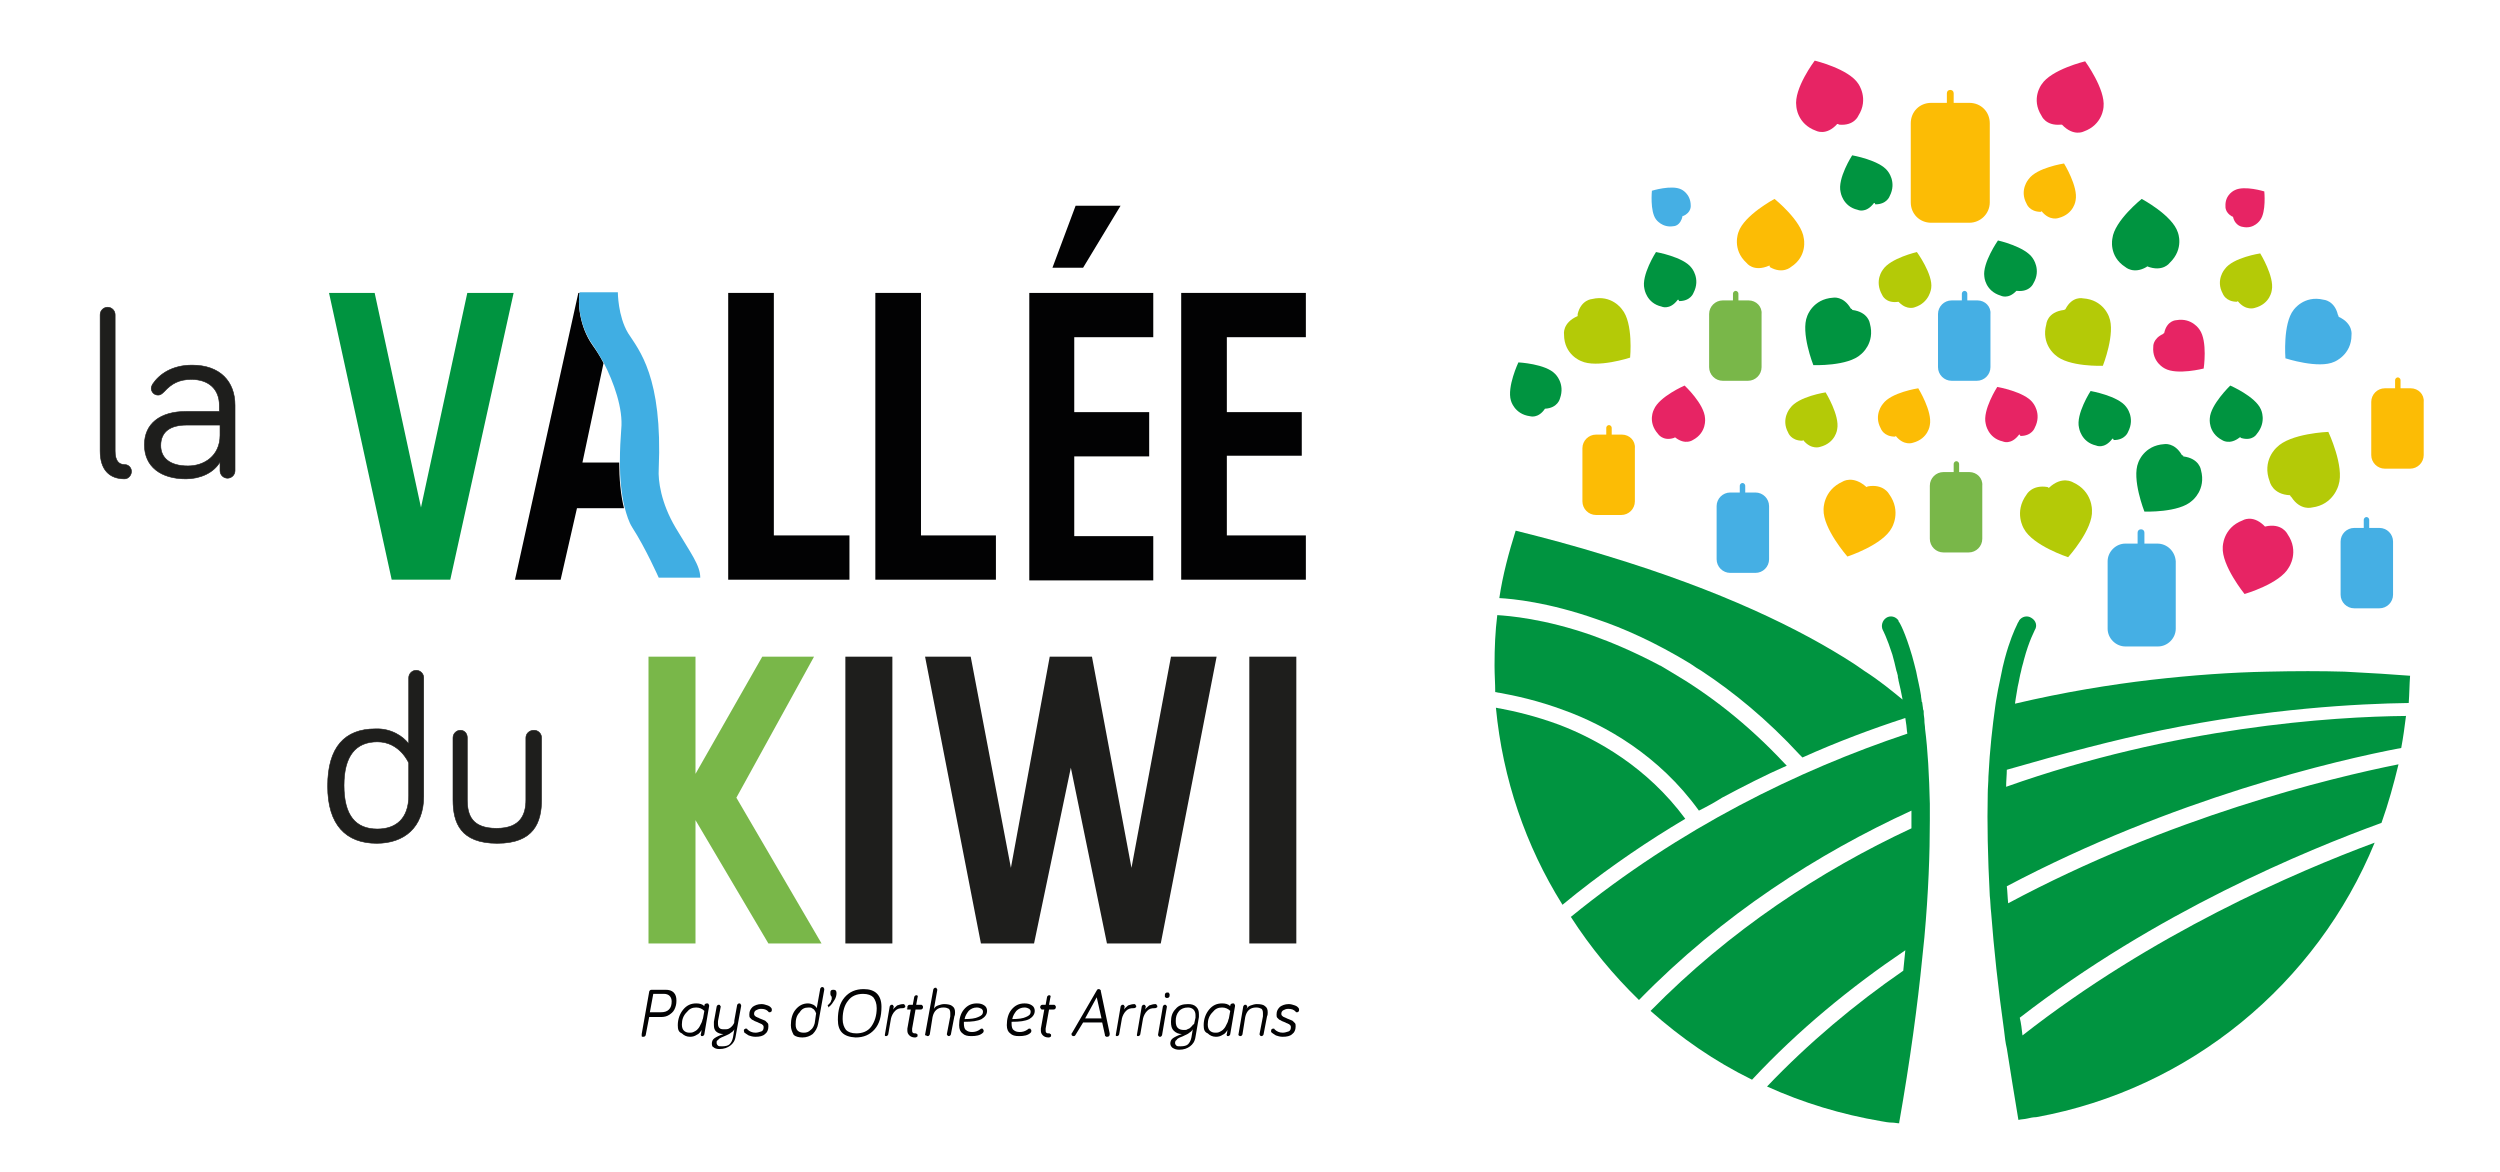 <?xml version="1.0" encoding="utf-8"?>
<!-- Generator: Adobe Illustrator 27.9.6, SVG Export Plug-In . SVG Version: 9.03 Build 54986)  -->
<svg version="1.1" id="Calque_1" xmlns="http://www.w3.org/2000/svg" xmlns:xlink="http://www.w3.org/1999/xlink" x="0px" y="0px"
	 viewBox="0 0 367 172" style="enable-background:new 0 0 367 172;" xml:space="preserve">
<style type="text/css">
	.st0{fill:#FCBC05;}
	.st1{fill:#009440;}
	.st2{fill:#E72464;}
	.st3{fill:#B4CA07;}
	.st4{fill:#45AFE4;}
	.st5{fill:#79B749;}
	.st6{fill:#1E1E1C;}
	.st7{fill:none;stroke:#1E1E1C;stroke-width:8.300000e-02;stroke-miterlimit:10;}
	.st8{fill:#020203;}
	.st9{fill:#40AEE3;}
</style>
<path class="st0" d="M274,71.5C274,71.5,274,71.5,274,71.5c-2-1.8-3.5-0.8-3.5-0.8c-2.9,1.3-2.8,4.1-2.8,4.1
	c-0.1,2.8,3.5,6.9,3.5,6.9s5.2-1.7,6.5-4.2c0,0,1.5-2.4-0.4-5c0,0-0.8-1.5-3.1-1.1"/>
<path class="st1" d="M226.8,60C226.8,60,226.8,60,226.8,60c1.9-0.1,2.2-1.5,2.2-1.5c0.8-2.2-0.7-3.6-0.7-3.6
	c-1.4-1.5-5.4-1.7-5.4-1.7s-1.7,3.6-1.1,5.6c0,0,0.5,2,2.8,2.3c0,0,1.2,0.4,2.2-1.1"/>
<path class="st2" d="M245.9,64.2C245.9,64.2,245.9,64.2,245.9,64.2c1.5,1.2,2.6,0.4,2.6,0.4c2.1-1.1,1.8-3.2,1.8-3.2
	c-0.1-2.1-3-4.8-3-4.8s-3.7,1.6-4.5,3.5c0,0-1,1.8,0.6,3.6c0,0,0.7,1.1,2.3,0.6"/>
<path class="st0" d="M278.3,64C278.4,64,278.4,64,278.3,64c1.2,1.5,2.5,1,2.5,1c2.3-0.6,2.5-2.6,2.5-2.6c0.4-2-1.7-5.4-1.7-5.4
	s-4,0.6-5.2,2.3c0,0-1.4,1.6-0.3,3.6c0,0,0.4,1.2,2.1,1.2"/>
<path class="st1" d="M296.1,42.7C296.2,42.7,296.2,42.7,296.1,42.7c1.9,0.2,2.4-1.1,2.4-1.1c1.2-2-0.1-3.7-0.1-3.7
	c-1.1-1.7-5.1-2.6-5.1-2.6s-2.3,3.3-2,5.3c0,0,0.1,2.1,2.4,2.8c0,0,1.1,0.6,2.3-0.7"/>
<path class="st3" d="M264.7,64.6C264.7,64.6,264.7,64.6,264.7,64.6c1.2,1.5,2.5,1,2.5,1c2.3-0.6,2.5-2.6,2.5-2.6
	c0.4-2-1.7-5.4-1.7-5.4s-4,0.6-5.2,2.3c0,0-1.4,1.6-0.3,3.6c0,0,0.4,1.2,2.1,1.2"/>
<path class="st3" d="M231.6,46.4C231.6,46.4,231.6,46.5,231.6,46.4c-2.3,1-2,2.7-2,2.7c0,3,2.5,3.9,2.5,3.9c2.3,1.1,7.2-0.5,7.2-0.5
	s0.5-5.1-1.2-7.1c0,0-1.5-2.2-4.4-1.5c0,0-1.6,0.1-2.1,2.2"/>
<path class="st1" d="M246.5,44.2c1.7,0,2.1-1.2,2.1-1.2c1.1-2.1-0.3-3.7-0.3-3.7c-1.2-1.6-5.2-2.3-5.2-2.3s-2.2,3.4-1.7,5.4
	c0,0,0.3,2.1,2.5,2.6c0,0,1.2,0.6,2.4-1c0,0,0,0,0.1,0"/>
<path class="st1" d="M275.3,30c1.7,0,2.1-1.2,2.1-1.2c1.1-2.1-0.3-3.7-0.3-3.7c-1.2-1.6-5.2-2.3-5.2-2.3s-2.2,3.4-1.7,5.4
	c0,0,0.3,2.1,2.5,2.6c0,0,1.2,0.6,2.4-1c0,0,0,0,0.1,0"/>
<path class="st0" d="M299.7,31C299.8,31,299.8,31,299.7,31c1.2,1.5,2.5,1,2.5,1c2.3-0.6,2.5-2.6,2.5-2.6c0.4-2-1.7-5.4-1.7-5.4
	s-4,0.6-5.2,2.3c0,0-1.4,1.6-0.3,3.6c0,0,0.4,1.2,2.1,1.2"/>
<path class="st4" d="M247.1,31.7c1.2-0.5,1.1-1.5,1.1-1.5c0-1.8-1.4-2.4-1.4-2.4c-1.4-0.7-4.3,0.2-4.3,0.2s-0.3,3,0.6,4.2
	c0,0,0.9,1.3,2.6,1c0,0,1,0,1.3-1.5c0,0,0,0,0,0"/>
<path class="st1" d="M271.7,45.3c-1.1-1.9-2.6-1.6-2.6-1.6c-3,0.2-3.8,2.7-3.8,2.7c-1,2.4,0.9,7.2,0.9,7.2s5.1,0.2,7-1.6
	c0,0,2.1-1.6,1.3-4.5c0,0-0.2-1.7-2.6-2c0,0,0,0,0-0.1"/>
<path class="st0" d="M259.8,39.2c1.9,1.1,3.1,0,3.1,0c2.5-1.6,1.9-4.2,1.9-4.2c-0.3-2.6-4.3-5.8-4.3-5.8s-4.5,2.4-5.3,4.9
	c0,0-1,2.5,1.2,4.5c0,0,1,1.4,3.3,0.4c0,0,0,0,0.1,0"/>
<path class="st2" d="M270,18.3c2.2,0.2,2.8-1.3,2.8-1.3c1.6-2.5,0-4.7,0-4.7c-1.4-2.2-6.4-3.4-6.4-3.4s-3.1,4.1-2.7,6.7
	c0,0,0.1,2.6,2.9,3.6c0,0,1.5,0.8,3.1-1c0,0,0,0,0.1,0"/>
<path class="st2" d="M302.7,18.3C302.8,18.3,302.8,18.3,302.7,18.3c1.7,1.8,3.2,1,3.2,1c2.8-1,2.9-3.6,2.9-3.6
	c0.3-2.6-2.7-6.7-2.7-6.7s-5,1.2-6.4,3.4c0,0-1.6,2.1,0,4.6c0,0,0.6,1.5,2.8,1.3"/>
<path class="st2" d="M332.3,77.1c-1.7-1.6-3.1-0.7-3.1-0.7c-2.9,1.1-2.9,3.9-2.9,3.9c-0.2,2.7,3.2,6.9,3.2,6.9s5.2-1.5,6.5-3.9
	c0,0,1.6-2.3-0.2-4.9c0,0-0.8-1.7-3.3-1.1c0,0,0,0-0.1-0.1"/>
<path class="st3" d="M300.6,71.5c-2.3-0.4-3.1,1.1-3.1,1.1c-1.9,2.6-0.4,5-0.4,5c1.3,2.5,6.5,4.2,6.5,4.2v0c0,0,3.7-4.1,3.5-6.9
	c0,0,0.1-2.8-2.8-4.1c0,0-1.6-1-3.5,0.8c0,0-0.1,0-0.1,0"/>
<path class="st3" d="M336.4,73c1.3,2,3,1.5,3,1.5c3.2-0.4,3.9-3.3,3.9-3.3c0.9-2.7-1.5-7.8-1.5-7.8s-5.6,0.2-7.6,2.3
	c0,0-2.2,1.9-1,5c0,0,0.4,1.9,3,2c0,0,0,0,0,0.1"/>
<path class="st1" d="M329,64.3c1.7,0.5,2.3-0.6,2.3-0.6c1.5-1.8,0.6-3.6,0.6-3.6c-0.8-1.9-4.5-3.5-4.5-3.5s-2.9,2.8-3,4.8
	c0,0-0.3,2.1,1.8,3.2c0,0,1.1,0.8,2.6-0.4c0,0,0,0,0.1,0"/>
<path class="st2" d="M296.6,64c1.7,0,2.1-1.2,2.1-1.2c1.1-2.1-0.3-3.7-0.3-3.7c-1.2-1.6-5.2-2.3-5.2-2.3s-2.2,3.4-1.7,5.4
	c0,0,0.3,2.1,2.5,2.6c0,0,1.2,0.6,2.4-1c0,0,0,0,0.1,0"/>
<path class="st2" d="M317.6,49c-1.6,0.7-1.5,1.9-1.5,1.9c-0.2,2.3,1.7,3.2,1.7,3.2c1.8,1,5.7,0,5.7,0s0.6-4-0.6-5.7
	c0,0-1.1-1.8-3.4-1.4c0,0-1.4,0-1.8,1.9c0,0,0,0-0.1,0"/>
<path class="st3" d="M278.8,44.4c1.2,1.2,2.3,0.7,2.3,0.7c2.2-0.7,2.4-2.8,2.4-2.8c0.3-2-2.1-5.3-2.1-5.3s-3.9,0.9-5,2.6
	c0,0-1.3,1.6-0.1,3.7c0,0,0.5,1.3,2.4,1c0,0,0,0,0,0"/>
<path class="st1" d="M310.3,64.6c1.7,0,2.1-1.2,2.1-1.2c1.1-2.1-0.3-3.7-0.3-3.7c-1.2-1.6-5.2-2.3-5.2-2.3s-2.2,3.4-1.7,5.4
	c0,0,0.3,2.1,2.5,2.6c0,0,1.2,0.6,2.4-1c0,0,0,0,0.1,0"/>
<path class="st1" d="M320.3,66.8c-1.1-1.9-2.6-1.6-2.6-1.6c-3,0.2-3.8,2.7-3.8,2.7c-1,2.4,0.9,7.2,0.9,7.2s5.1,0.2,7-1.6
	c0,0,2.1-1.6,1.3-4.5c0,0-0.2-1.7-2.6-2c0,0,0,0,0-0.1"/>
<path class="st4" d="M343.2,46.2c-0.5-2.1-2.1-2.2-2.1-2.2c-2.9-0.7-4.4,1.5-4.4,1.5c-1.6,2-1.2,7.1-1.2,7.1s4.9,1.6,7.2,0.5
	c0,0,2.5-1,2.5-3.9c0,0,0.3-1.7-1.9-2.7c0,0,0,0,0-0.1"/>
<path class="st3" d="M328.5,44.2C328.5,44.2,328.5,44.2,328.5,44.2c1.2,1.5,2.5,1,2.5,1c2.3-0.6,2.5-2.6,2.5-2.6
	c0.4-2-1.7-5.4-1.7-5.4s-4,0.6-5.2,2.3c0,0-1.4,1.6-0.3,3.6c0,0,0.4,1.2,2.1,1.2"/>
<path class="st2" d="M327.8,31.8C327.8,31.8,327.8,31.8,327.8,31.8c0.3,1.4,1.4,1.5,1.4,1.5c1.7,0.4,2.6-1,2.6-1
	c0.9-1.2,0.6-4.2,0.6-4.2s-2.9-0.9-4.3-0.2c0,0-1.5,0.6-1.4,2.4c0,0-0.1,0.9,1,1.5"/>
<path class="st3" d="M303,45.5C303,45.5,303,45.5,303,45.5c-2.5,0.3-2.6,2.1-2.6,2.1c-0.8,2.9,1.3,4.5,1.3,4.5c1.9,1.8,7,1.6,7,1.6
	s1.9-4.8,0.9-7.2c0,0-0.8-2.5-3.8-2.7c0,0-1.6-0.4-2.6,1.6"/>
<path class="st1" d="M315.2,39.1C315.2,39.1,315.2,39.1,315.2,39.1c2.3,0.9,3.3-0.5,3.3-0.5c2.2-2.1,1.2-4.5,1.2-4.5
	c-0.8-2.5-5.3-4.9-5.3-4.9s-4,3.2-4.3,5.8c0,0-0.6,2.6,1.9,4.2c0,0,1.2,1.1,3.1,0"/>
<path class="st0" d="M289.1,15.1h-2.3v-1.4c0-0.3-0.2-0.5-0.5-0.5c-0.3,0-0.5,0.2-0.5,0.5v1.4h-2.3c-1.7,0-3,1.3-3,3v11.6
	c0,1.7,1.3,3,3,3h5.6c1.6,0,3-1.3,3-3V18.1C292.1,16.4,290.8,15.1,289.1,15.1"/>
<path class="st5" d="M256.7,44.1h-1.5v-1c0-0.2-0.2-0.4-0.4-0.4s-0.4,0.2-0.4,0.4v1h-1.5c-1.1,0-2,0.9-2,2v7.8c0,1.1,0.9,2,2,2h3.7
	c1.1,0,2-0.9,2-2v-7.8C258.7,45,257.8,44.1,256.7,44.1"/>
<path class="st4" d="M257.7,72.3h-1.5v-1c0-0.2-0.2-0.4-0.4-0.4c-0.2,0-0.4,0.2-0.4,0.4v1H254c-1.1,0-2,0.9-2,2v7.8c0,1.1,0.9,2,2,2
	h3.7c1.1,0,2-0.9,2-2v-7.8C259.7,73.2,258.8,72.3,257.7,72.3"/>
<path class="st4" d="M290.3,44.1h-1.5v-1c0-0.2-0.2-0.4-0.4-0.4c-0.2,0-0.4,0.2-0.4,0.4v1h-1.5c-1.1,0-2,0.9-2,2v7.8
	c0,1.1,0.9,2,2,2h3.7c1.1,0,2-0.9,2-2v-7.8C292.3,45,291.4,44.1,290.3,44.1"/>
<path class="st5" d="M289.1,69.3h-1.5v-1.2c0-0.2-0.2-0.4-0.4-0.4c-0.2,0-0.4,0.2-0.4,0.4v1.2h-1.5c-1.1,0-2,0.9-2,2v7.8
	c0,1.1,0.9,2,2,2h3.7c1.1,0,2-0.9,2-2v-7.8C291.1,70.2,290.2,69.3,289.1,69.3"/>
<path class="st4" d="M316.7,79.8h-1.9v-1.6c0-0.3-0.2-0.5-0.5-0.5c-0.3,0-0.5,0.2-0.5,0.5v1.6H312c-1.4,0-2.6,1.2-2.6,2.6v9.9
	c0,1.4,1.2,2.6,2.6,2.6h4.8c1.4,0,2.6-1.2,2.6-2.6v-9.9C319.3,80.9,318.1,79.8,316.7,79.8"/>
<path class="st0" d="M353.9,57h-1.5v-1.2c0-0.2-0.2-0.4-0.4-0.4c-0.2,0-0.4,0.2-0.4,0.4V57h-1.5c-1.1,0-2,0.9-2,2v7.8
	c0,1.1,0.9,2,2,2h3.7c1.1,0,2-0.9,2-2V59C355.9,57.9,355,57,353.9,57"/>
<path class="st4" d="M349.3,89.3h-3.7c-1.1,0-2-0.9-2-2v-7.8c0-1.1,0.9-2,2-2h3.7c1.1,0,2,0.9,2,2v7.8
	C351.3,88.4,350.4,89.3,349.3,89.3"/>
<path class="st4" d="M347.4,77.9c-0.2,0-0.4-0.2-0.4-0.4v-1.2c0-0.2,0.2-0.4,0.4-0.4c0.2,0,0.4,0.2,0.4,0.4v1.2
	C347.8,77.7,347.6,77.9,347.4,77.9"/>
<path class="st0" d="M238.1,63.8h-1.5v-1c0-0.2-0.2-0.4-0.4-0.4c-0.2,0-0.4,0.2-0.4,0.4v1h-1.5c-1.1,0-2,0.9-2,2v7.8
	c0,1.1,0.9,2,2,2h3.7c1.1,0,2-0.9,2-2v-7.8C240.1,64.7,239.2,63.8,238.1,63.8"/>
<path class="st1" d="M308.1,98.7L308.1,98.7L308.1,98.7C308.1,98.7,308.1,98.7,308.1,98.7"/>
<path class="st1" d="M317.3,107.2c15.6-3.2,28.9-3.9,36.3-4c0.1-1.3,0.1-2.7,0.2-4c-2.5-0.2-5.7-0.4-9.6-0.6
	c-3.4-0.1-7.2-0.1-11.4,0c-5.2,0.1-10.9,0.5-17,1.2c-6,0.7-12.8,1.8-20,3.5c0-0.2,0.1-0.5,0.1-0.7c0.1-0.6,0.2-1.2,0.3-1.8
	c0.2-0.8,0.3-1.6,0.5-2.3c0.1-0.6,0.3-1.1,0.4-1.6c0.8-3,1.6-4.3,1.6-4.4c0.4-0.6,0.2-1.4-0.5-1.8c-0.6-0.4-1.4-0.2-1.8,0.4
	c0,0.1-0.2,0.3-0.3,0.6c-0.4,0.8-1.1,2.4-1.8,5c-0.1,0.5-0.3,1.1-0.4,1.7c-0.2,0.9-0.4,1.9-0.6,2.9c-0.1,0.6-0.2,1.1-0.3,1.7
	c0,0.2-0.1,0.5-0.1,0.7c-0.4,2.9-0.8,6.3-1,10.3c0,0.8-0.1,1.7-0.1,2.5c-0.1,4.3,0,9.3,0.3,15c0.1,0.8,0.1,1.7,0.2,2.5
	c0.4,5.2,1,10.9,1.9,17.3c0.1,0.9,0.2,1.8,0.4,2.6c0.5,3.3,1.1,6.8,1.7,10.5c0.4-0.1,0.9-0.1,1.3-0.2c0.4-0.1,0.9-0.2,1.3-0.2
	c22.6-4.1,41.2-19.6,49.7-40.3c-11.6,4.3-32.7,13.4-51.7,28.3c-0.1-0.9-0.2-1.8-0.4-2.6c20-15.5,42.1-24.6,53.1-28.6
	c1-2.8,1.8-5.7,2.5-8.6c-10,2-33.6,7.7-57.3,20.4c-0.1-0.9-0.1-1.7-0.2-2.5c24.4-12.9,48.4-18.5,57.9-20.3c0.3-1.6,0.5-3.1,0.7-4.7
	c-10.8,0.1-33.9,1.6-58.7,10.4c0-0.9,0.1-1.7,0.1-2.5C302.9,110.6,310.5,108.6,317.3,107.2"/>
<path class="st1" d="M247.4,120.2c-5.6-7.6-13-11.7-18.5-13.8c-3.5-1.3-6.6-2-8.7-2.4c-0.2,0-0.4-0.1-0.6-0.1
	c1,10.5,4.4,20.3,9.7,28.8c0,0,0,0,0,0c0,0,0,0.1,0.1,0.1c0.7-0.6,1.4-1.1,2.1-1.7C236.7,127,242,123.4,247.4,120.2"/>
<path class="st1" d="M283.3,118c-0.1-4.2-0.3-7.9-0.7-11c0-0.4-0.1-0.8-0.1-1.2c0,0,0-0.1,0-0.1c0-0.3-0.1-0.7-0.1-1
	c0-0.1,0-0.1,0-0.2c0-0.1,0-0.2-0.1-0.4c0-0.3-0.1-0.6-0.1-0.8c0-0.1,0-0.2-0.1-0.3c0-0.3-0.1-0.6-0.1-0.9c-0.2-1.3-0.5-2.4-0.7-3.5
	c-0.2-0.8-0.4-1.6-0.6-2.3c-1-3.4-1.8-4.9-2-5.1c0,0,0,0,0-0.1c-0.4-0.6-1.2-0.8-1.8-0.4c-0.6,0.4-0.8,1.2-0.5,1.8
	c0,0,0.6,1.1,1.4,3.6c0.2,0.7,0.4,1.5,0.6,2.4c0.1,0.2,0.1,0.4,0.2,0.7c0,0,0,0.1,0,0.1c0,0.2,0.1,0.4,0.1,0.6
	c0.1,0.4,0.2,0.9,0.3,1.3c0.1,0.5,0.2,1,0.3,1.5c-1.6-1.3-3.4-2.8-5.6-4.2c-0.4-0.3-0.9-0.6-1.3-0.9c-0.1-0.1-0.2-0.1-0.3-0.2
	c-7.9-5.1-19.4-10.7-36.2-15.8c-4.8-1.5-9.4-2.7-13.4-3.7c-1,3.2-1.9,6.5-2.4,9.9c1.9,0.1,7.2,0.6,14.3,3.1
	c3.9,1.3,8.6,3.4,13.7,6.5c0.1,0.1,0.2,0.1,0.3,0.2c0.4,0.3,0.9,0.6,1.4,0.9c4.7,3.1,9.6,7.1,14.4,12.3c0.1,0.1,0.3,0.3,0.4,0.4
	c5.1-2.3,10.2-4.2,15.1-5.8c0,0.2,0.1,0.5,0.1,0.7c0.1,0.5,0.1,1.1,0.2,1.6c-16.1,5.4-33.3,13.8-49.4,26.9c2.9,4.5,6.2,8.5,10,12.2
	c12.3-12.6,26.3-21.5,40-27.8c0,0.8,0,1.7,0,2.6c-13.3,6.2-26.6,14.9-38.3,26.8c4.5,4,9.4,7.4,14.9,10.1c6.8-7.3,14.5-13.6,22.5-19
	c-0.1,1-0.2,2-0.3,3c-7.1,4.9-13.9,10.6-20,17c5.3,2.4,10.9,4.1,16.8,5.1c0.5,0.1,1.1,0.2,1.6,0.2c0.3,0,0.7,0.1,1,0.1
	c0,0,0-0.1,0-0.1c1.6-9.1,2.7-17.2,3.4-24.3c0.1-1,0.2-2,0.3-2.9c0.6-6.6,0.8-12.3,0.8-17.2C283.3,119.6,283.3,118.8,283.3,118"/>
<path class="st1" d="M249.4,119C249.4,119,249.5,119.1,249.4,119c1.2-0.6,2.3-1.2,3.4-1.9c3.2-1.7,6.3-3.3,9.5-4.7
	c-0.1-0.1-0.2-0.2-0.3-0.3c-5.6-6-11.3-10.3-16.6-13.4c-0.5-0.3-1-0.6-1.5-0.9c-0.1-0.1-0.3-0.1-0.4-0.2c-3.6-1.9-6.9-3.3-9.7-4.3
	c-7.1-2.5-12.4-2.9-14-3c-0.3,2.4-0.4,4.8-0.4,7.3h0c0,0,0,0.1,0,0.1c0,0,0,0.1,0,0.1h0c0,1.3,0.1,2.5,0.1,3.8
	c0.2,0,0.4,0.1,0.6,0.1c2.2,0.4,5.6,1.1,9.6,2.6C235.5,106.4,243.5,110.8,249.4,119"/>
<polygon class="st5" points="112.8,138.5 102.1,120.4 102.1,138.5 95.2,138.5 95.2,96.4 102.1,96.4 102.1,113.6 111.9,96.4 
	119.5,96.4 108.1,117.1 120.6,138.5 "/>
<rect x="124.1" y="96.4" class="st6" width="6.9" height="42.1"/>
<polygon class="st6" points="178.6,96.4 170.4,138.5 162.5,138.5 157.2,112.7 151.8,138.5 144,138.5 135.8,96.4 142.5,96.4 
	148.4,127.4 154.1,96.4 160.3,96.4 166.1,127.4 171.9,96.4 "/>
<rect x="183.4" y="96.4" class="st6" width="6.9" height="42.1"/>
<path class="st6" d="M16.9,46.2v20c0,1.4,0.5,2,1.4,2c0.6,0,1,0.5,1,1c0,0.6-0.5,1.1-1,1.1c-2.3,0-3.6-1.4-3.6-4.1v-20
	c0-0.6,0.5-1.1,1.1-1.1C16.4,45.1,16.9,45.6,16.9,46.2"/>
<path class="st7" d="M16.9,46.2v20c0,1.4,0.5,2,1.4,2c0.6,0,1,0.5,1,1c0,0.6-0.5,1.1-1,1.1c-2.3,0-3.6-1.4-3.6-4.1v-20
	c0-0.6,0.5-1.1,1.1-1.1C16.4,45.1,16.9,45.6,16.9,46.2z"/>
<path class="st6" d="M32.3,63.9v-1.5h-4.9c-2.3,0-3.8,0.9-3.8,3c0,1.8,1.3,3,4,3C30,68.4,32.3,66.9,32.3,63.9 M24.1,57.5
	c-0.4,0.4-0.6,0.5-0.9,0.5c-0.6,0-1-0.5-1-1c0-0.2,0.1-0.4,0.2-0.6c1-1.5,2.9-2.8,5.8-2.8c4.1,0,6.3,2.4,6.3,5.9v9.6
	c0,0.6-0.5,1.1-1.1,1.1c-0.6,0-1.1-0.5-1.1-1.1v-1.3c-0.9,1.6-2.9,2.5-5,2.5c-3.7,0-6.1-1.8-6.1-5c0-3.1,2.3-4.9,6.1-4.9h4.9v-0.9
	c0-2.4-1.6-3.8-4.1-3.8C26.3,55.7,25.2,56.3,24.1,57.5"/>
<path class="st7" d="M32.3,63.9v-1.5h-4.9c-2.3,0-3.8,0.9-3.8,3c0,1.8,1.3,3,4,3C30,68.4,32.3,66.9,32.3,63.9z M24.1,57.5
	c-0.4,0.4-0.6,0.5-0.9,0.5c-0.6,0-1-0.5-1-1c0-0.2,0.1-0.4,0.2-0.6c1-1.5,2.9-2.8,5.8-2.8c4.1,0,6.3,2.4,6.3,5.9v9.6
	c0,0.6-0.5,1.1-1.1,1.1c-0.6,0-1.1-0.5-1.1-1.1v-1.3c-0.9,1.6-2.9,2.5-5,2.5c-3.7,0-6.1-1.8-6.1-5c0-3.1,2.3-4.9,6.1-4.9h4.9v-0.9
	c0-2.4-1.6-3.8-4.1-3.8C26.3,55.7,25.2,56.3,24.1,57.5z"/>
<path class="st6" d="M60,112c0,0-1.3-3.1-4.6-3.1c-3.2,0-4.9,2.1-4.9,6.4c0,4.4,1.7,6.4,4.9,6.4c2.7,0,4.6-1.5,4.6-4.9V112z
	 M60,109.2v-9.7c0-0.6,0.5-1.1,1.1-1.1s1.1,0.5,1.1,1.1v17.4c0,4.6-2.9,6.9-6.9,6.9c-4.5,0-7.2-2.7-7.2-8.4s2.5-8.4,7-8.4
	C57.4,106.9,59.2,108.1,60,109.2"/>
<path class="st7" d="M60,112c0,0-1.3-3.1-4.6-3.1c-3.2,0-4.9,2.1-4.9,6.4c0,4.4,1.7,6.4,4.9,6.4c2.7,0,4.6-1.5,4.6-4.9V112z
	 M60,109.2v-9.7c0-0.6,0.5-1.1,1.1-1.1s1.1,0.5,1.1,1.1v17.4c0,4.6-2.9,6.9-6.9,6.9c-4.5,0-7.2-2.7-7.2-8.4s2.5-8.4,7-8.4
	C57.4,106.9,59.2,108.1,60,109.2z"/>
<path class="st6" d="M68.6,108.3v9.1c0,2.3,0.7,4.2,4.3,4.2c3.5,0,4.3-2,4.3-4.2v-9.1c0-0.6,0.5-1.1,1.2-1.1c0.6,0,1.1,0.5,1.1,1.1
	v9.1c0,3.3-1.1,6.4-6.5,6.4c-5.4,0-6.5-3-6.5-6.4v-9.1c0-0.6,0.5-1.1,1.1-1.1C68.1,107.2,68.6,107.6,68.6,108.3"/>
<path class="st7" d="M68.6,108.3v9.1c0,2.3,0.7,4.2,4.3,4.2c3.5,0,4.3-2,4.3-4.2v-9.1c0-0.6,0.5-1.1,1.2-1.1c0.6,0,1.1,0.5,1.1,1.1
	v9.1c0,3.3-1.1,6.4-6.5,6.4c-5.4,0-6.5-3-6.5-6.4v-9.1c0-0.6,0.5-1.1,1.1-1.1C68.1,107.2,68.6,107.6,68.6,108.3z"/>
<path class="st8" d="M95.4,148.6H97c0.5,0,0.9-0.1,1.2-0.4c0.3-0.3,0.4-0.7,0.4-1.2c0-0.3-0.1-0.6-0.3-0.8c-0.2-0.2-0.5-0.3-0.8-0.3
	h-1.6L95.4,148.6z M94.2,151.8l1.1-6.2c0-0.1,0.1-0.2,0.1-0.2c0.1-0.1,0.2-0.1,0.3-0.1h2c0.5,0,0.9,0.1,1.2,0.4
	c0.3,0.3,0.4,0.7,0.4,1.2c0,0.5-0.1,0.9-0.3,1.3c-0.2,0.4-0.5,0.6-0.8,0.8c-0.3,0.2-0.7,0.3-1.2,0.3h-1.7l-0.5,2.6
	c0,0.1-0.1,0.2-0.1,0.2c-0.1,0.1-0.2,0.1-0.3,0.1c-0.1,0-0.2,0-0.2-0.1C94.2,152,94.2,152,94.2,151.8
	C94.2,151.9,94.2,151.9,94.2,151.8"/>
<path class="st8" d="M100.1,150.4c0,0.4,0.1,0.7,0.3,0.9c0.2,0.2,0.5,0.3,0.8,0.3c0.2,0,0.4,0,0.6-0.1c0.2-0.1,0.4-0.2,0.5-0.3
	c0.1-0.1,0.3-0.3,0.4-0.5c0.1-0.2,0.2-0.4,0.3-0.6c0.1-0.2,0.1-0.4,0.2-0.6l0.2-1.1c-0.3-0.3-0.7-0.5-1.2-0.5c-0.6,0-1,0.2-1.4,0.7
	C100.3,149.1,100.1,149.7,100.1,150.4 M99.5,150.5c0-0.9,0.3-1.7,0.8-2.3c0.5-0.6,1.1-0.9,1.9-0.9c0.5,0,0.9,0.1,1.2,0.4l0-0.1
	c0-0.2,0.2-0.3,0.4-0.3c0.1,0,0.2,0,0.2,0.1c0,0,0.1,0.1,0.1,0.2c0,0,0,0,0,0.1l-0.7,4.1c0,0.1-0.1,0.2-0.1,0.2
	c-0.1,0.1-0.2,0.1-0.2,0.1c-0.1,0-0.2,0-0.2-0.1c0-0.1-0.1-0.1,0-0.2l0.1-0.6c-0.2,0.3-0.4,0.6-0.7,0.7c-0.3,0.2-0.6,0.3-1,0.3
	c-0.5,0-0.9-0.2-1.2-0.5C99.6,151.5,99.5,151.1,99.5,150.5"/>
<path class="st8" d="M105.2,153.1c0,0.2,0.1,0.3,0.2,0.4c0.1,0.1,0.3,0.1,0.6,0.1c0.5,0,0.9-0.1,1.1-0.3c0.2-0.2,0.4-0.5,0.5-1
	l0.2-1.2c-0.1,0.2-0.3,0.4-0.5,0.5c-0.2,0.2-0.5,0.3-0.7,0.4c-0.2,0.1-0.5,0.2-0.7,0.3c-0.2,0.1-0.4,0.2-0.5,0.4
	C105.2,152.7,105.2,152.9,105.2,153.1 M104.5,153.2c0-0.3,0.1-0.6,0.4-0.8c0.3-0.2,0.7-0.4,1.3-0.6c-0.5,0-0.9-0.2-1.1-0.4
	c-0.2-0.2-0.3-0.5-0.3-0.9c0-0.2,0-0.3,0-0.5l0.4-2.2c0-0.1,0.1-0.2,0.1-0.2c0.1-0.1,0.1-0.1,0.2-0.1c0.1,0,0.2,0,0.2,0.1
	c0.1,0.1,0.1,0.1,0.1,0.2l-0.4,2.1c0,0.2,0,0.3,0,0.4c0,0.3,0.1,0.5,0.2,0.6c0.2,0.2,0.4,0.2,0.8,0.2c0.2,0,0.4,0,0.6-0.1
	c0.2-0.1,0.3-0.2,0.4-0.3c0.1-0.1,0.2-0.2,0.3-0.4c0.1-0.1,0.1-0.3,0.1-0.5l0.4-2.2c0-0.1,0.1-0.2,0.1-0.2c0.1-0.1,0.2-0.1,0.2-0.1
	c0.1,0,0.2,0,0.2,0.1c0,0,0.1,0.1,0.1,0.2c0,0,0,0,0,0.1l-0.8,4.4c-0.1,0.7-0.4,1.1-0.8,1.4c-0.4,0.3-0.9,0.5-1.6,0.5
	c-0.4,0-0.7-0.1-0.9-0.3C104.6,153.7,104.5,153.5,104.5,153.2"/>
<path class="st8" d="M109.2,151.3c0-0.1,0-0.2,0.1-0.2c0.1-0.1,0.1-0.1,0.2-0.1c0.1,0,0.2,0,0.2,0.1c0.3,0.3,0.7,0.5,1.2,0.5
	c0.3,0,0.6-0.1,0.9-0.2c0.2-0.1,0.3-0.3,0.3-0.6c0-0.1,0-0.2-0.1-0.3c-0.1-0.1-0.2-0.2-0.3-0.2c-0.1-0.1-0.3-0.1-0.4-0.2
	c-0.2-0.1-0.3-0.1-0.5-0.2c-0.2-0.1-0.3-0.2-0.4-0.2c-0.1-0.1-0.2-0.2-0.3-0.3c-0.1-0.1-0.1-0.3-0.1-0.5c0-0.5,0.2-0.8,0.5-1.1
	c0.3-0.2,0.7-0.4,1.3-0.4c0.3,0,0.6,0.1,0.9,0.2c0.3,0.1,0.5,0.3,0.6,0.5c0,0.1,0,0.1,0,0.2c0,0.1,0,0.2-0.1,0.2
	c-0.1,0.1-0.1,0.1-0.2,0.1c-0.1,0-0.2,0-0.2-0.1c-0.3-0.3-0.6-0.4-1.1-0.4c-0.3,0-0.5,0.1-0.7,0.2c-0.2,0.1-0.3,0.3-0.3,0.5
	c0,0.1,0,0.2,0.1,0.3c0.1,0.1,0.2,0.2,0.3,0.2c0.1,0.1,0.3,0.1,0.4,0.2c0.2,0.1,0.3,0.1,0.5,0.2c0.2,0.1,0.3,0.1,0.4,0.2
	c0.1,0.1,0.2,0.2,0.3,0.3c0.1,0.1,0.1,0.3,0.1,0.5c0,0.5-0.2,0.9-0.5,1.1c-0.3,0.3-0.8,0.4-1.4,0.4c-0.4,0-0.7-0.1-1-0.2
	c-0.3-0.2-0.5-0.3-0.7-0.5C109.3,151.4,109.2,151.4,109.2,151.3"/>
<path class="st8" d="M116.8,150.4c0,0.8,0.4,1.2,1.2,1.2c0.4,0,0.7-0.1,1-0.4c0.3-0.2,0.5-0.6,0.6-1l0.2-1.4c0,0,0-0.1,0-0.1
	c0,0-0.1-0.1-0.1-0.2c-0.1-0.1-0.1-0.2-0.2-0.3c-0.1-0.1-0.2-0.1-0.3-0.2c-0.1-0.1-0.3-0.1-0.5-0.1c-0.6,0-1,0.2-1.3,0.7
	C116.9,149.1,116.8,149.7,116.8,150.4 M116.1,150.5c0-0.9,0.2-1.7,0.7-2.3c0.5-0.6,1.1-0.9,1.8-0.9c0.3,0,0.6,0.1,0.8,0.2
	c0.2,0.1,0.4,0.3,0.5,0.5l0.5-2.8c0-0.1,0.1-0.2,0.1-0.2c0.1-0.1,0.1-0.1,0.2-0.1c0.1,0,0.2,0,0.2,0.1c0,0,0.1,0.1,0.1,0.2
	c0,0,0,0,0,0.1l-0.9,5c-0.1,0.6-0.4,1.1-0.8,1.5c-0.4,0.3-0.9,0.5-1.5,0.5c-0.5,0-1-0.1-1.3-0.4
	C116.3,151.5,116.1,151.1,116.1,150.5"/>
<path class="st8" d="M121.5,147.6c0,0,0-0.1,0.1-0.1c0.2-0.2,0.4-0.4,0.4-0.6c0.1-0.1,0.1-0.3,0.1-0.4c0-0.1,0-0.2-0.1-0.3
	c-0.1-0.1-0.1-0.3-0.1-0.4c0-0.2,0-0.3,0.1-0.4c0.1-0.1,0.2-0.1,0.4-0.1c0.3,0,0.4,0.2,0.4,0.5c0,0.3-0.1,0.7-0.3,1
	c-0.2,0.3-0.4,0.7-0.8,1c0,0-0.1,0.1-0.1,0.1C121.6,147.8,121.6,147.7,121.5,147.6C121.5,147.7,121.5,147.7,121.5,147.6"/>
<path class="st8" d="M123.7,149.6c0,0.7,0.2,1.2,0.5,1.6c0.3,0.3,0.8,0.5,1.5,0.5c0.9,0,1.7-0.3,2.2-1c0.5-0.7,0.8-1.6,0.8-2.7
	c0-0.7-0.2-1.2-0.5-1.6c-0.3-0.3-0.8-0.5-1.5-0.5c-0.9,0-1.7,0.3-2.2,1C124,147.5,123.7,148.4,123.7,149.6 M123,149.7
	c0-1.4,0.3-2.5,1-3.3c0.7-0.8,1.6-1.2,2.8-1.2c1.7,0,2.6,0.9,2.6,2.6c0,1.4-0.3,2.5-1,3.3c-0.7,0.8-1.6,1.2-2.8,1.2
	C123.8,152.2,123,151.4,123,149.7"/>
<path class="st8" d="M129.9,151.9l0.7-4.1c0-0.1,0.1-0.2,0.1-0.2c0.1-0.1,0.1-0.1,0.2-0.1c0.1,0,0.2,0,0.2,0.1
	c0.1,0.1,0.1,0.1,0.1,0.2l-0.1,0.4c0.1-0.2,0.4-0.4,0.6-0.6c0.3-0.1,0.6-0.2,0.9-0.2c0.1,0,0.1,0,0.2,0.1c0,0.1,0.1,0.1,0.1,0.2
	c0,0.1,0,0.2-0.1,0.2c-0.1,0.1-0.2,0.1-0.3,0.1c-0.5,0-0.8,0.1-1.1,0.4c-0.3,0.3-0.5,0.7-0.6,1.1l-0.4,2.3c0,0.1-0.1,0.2-0.1,0.2
	s-0.1,0.1-0.2,0.1c-0.1,0-0.2,0-0.2-0.1C129.9,152,129.9,152,129.9,151.9C129.9,151.9,129.9,151.9,129.9,151.9"/>
<path class="st8" d="M133.2,147.9c0-0.1,0-0.2,0.1-0.3c0.1-0.1,0.2-0.1,0.3-0.1h0.4l0.2-1.1c0-0.1,0.1-0.2,0.1-0.2
	c0.1-0.1,0.2-0.1,0.2-0.1c0.1,0,0.2,0,0.2,0.1c0,0.1,0.1,0.1,0,0.2l-0.2,1.1h0.7c0.1,0,0.1,0,0.2,0.1c0,0,0.1,0.1,0.1,0.2
	c0,0.1,0,0.2-0.1,0.3c-0.1,0.1-0.2,0.1-0.3,0.1h-0.7l-0.5,2.8c0,0.1,0,0.1,0,0.2c0,0.2,0,0.3,0.1,0.4c0.1,0.1,0.2,0.1,0.4,0.1
	c0.1,0,0.1,0,0.2,0.1c0.1,0,0.1,0.1,0.1,0.2c0,0.1,0,0.2-0.1,0.2c-0.1,0.1-0.2,0.1-0.3,0.1c-0.3,0-0.6-0.1-0.8-0.3
	c-0.2-0.2-0.3-0.4-0.3-0.7c0-0.1,0-0.2,0-0.3l0.5-2.8h-0.4c-0.1,0-0.1,0-0.2-0.1C133.3,148,133.2,148,133.2,147.9"/>
<path class="st8" d="M135.8,151.9l1.2-6.6c0-0.1,0.1-0.2,0.1-0.2c0.1-0.1,0.2-0.1,0.2-0.1c0.1,0,0.2,0,0.2,0.1
	c0,0.1,0.1,0.1,0.1,0.2l-0.5,2.8c0.1-0.2,0.3-0.4,0.6-0.5s0.6-0.2,0.9-0.2c0.5,0,1,0.1,1.2,0.3c0.3,0.2,0.4,0.5,0.4,0.9
	c0,0.2,0,0.4-0.1,0.6l-0.5,2.6c0,0.1-0.1,0.2-0.1,0.2c-0.1,0.1-0.2,0.1-0.2,0.1s-0.2,0-0.2-0.1c-0.1-0.1-0.1-0.1-0.1-0.2l0.5-2.6
	c0-0.2,0-0.4,0-0.5c0-0.3-0.1-0.5-0.2-0.6c-0.2-0.1-0.4-0.2-0.8-0.2c-0.9,0-1.4,0.5-1.6,1.4l-0.4,2.5c0,0.1-0.1,0.2-0.1,0.2
	c-0.1,0.1-0.1,0.1-0.2,0.1c-0.1,0-0.2,0-0.2-0.1C135.8,152,135.8,152,135.8,151.9C135.8,151.9,135.8,151.9,135.8,151.9"/>
<path class="st8" d="M141.6,149.6c0.9,0,1.6-0.1,2-0.3c0.5-0.2,0.7-0.4,0.7-0.8c0-0.2-0.1-0.3-0.2-0.4c-0.2-0.1-0.4-0.2-0.7-0.2
	c-0.5,0-0.9,0.2-1.2,0.5C141.9,148.8,141.7,149.1,141.6,149.6 M140.8,150.5c0-0.9,0.2-1.7,0.7-2.3c0.5-0.6,1.1-0.9,1.9-0.9
	c0.5,0,0.8,0.1,1.1,0.3c0.3,0.2,0.4,0.5,0.4,0.8c0,0.5-0.3,0.9-0.8,1.2c-0.6,0.3-1.4,0.4-2.6,0.4c0,0.1,0,0.2,0,0.3
	c0,0.4,0.1,0.8,0.3,0.9c0.2,0.2,0.5,0.3,0.9,0.3c0.4,0,0.8-0.1,1.2-0.4c0.1-0.1,0.1-0.1,0.2-0.1c0.1,0,0.2,0,0.2,0.1
	c0.1,0.1,0.1,0.1,0.1,0.2c0,0.1,0,0.2-0.1,0.3c-0.4,0.4-1,0.5-1.7,0.5c-0.6,0-1-0.1-1.3-0.4C141,151.5,140.8,151.1,140.8,150.5"/>
<path class="st8" d="M148.6,149.6c0.9,0,1.6-0.1,2-0.3c0.5-0.2,0.7-0.4,0.7-0.8c0-0.2-0.1-0.3-0.2-0.4c-0.2-0.1-0.4-0.2-0.7-0.2
	c-0.5,0-0.9,0.2-1.2,0.5C148.9,148.8,148.7,149.1,148.6,149.6 M147.8,150.5c0-0.9,0.2-1.7,0.7-2.3s1.1-0.9,1.9-0.9
	c0.5,0,0.8,0.1,1.1,0.3c0.3,0.2,0.4,0.5,0.4,0.8c0,0.5-0.3,0.9-0.8,1.2c-0.6,0.3-1.4,0.4-2.6,0.4c0,0.1,0,0.2,0,0.3
	c0,0.4,0.1,0.8,0.3,0.9c0.2,0.2,0.5,0.3,0.9,0.3c0.4,0,0.8-0.1,1.2-0.4c0.1-0.1,0.1-0.1,0.2-0.1c0.1,0,0.2,0,0.2,0.1
	c0.1,0.1,0.1,0.1,0.1,0.2c0,0.1,0,0.2-0.1,0.3c-0.4,0.4-1,0.5-1.7,0.5c-0.6,0-1-0.1-1.3-0.4C148,151.5,147.8,151.1,147.8,150.5"/>
<path class="st8" d="M152.7,147.9c0-0.1,0-0.2,0.1-0.3c0.1-0.1,0.2-0.1,0.3-0.1h0.4l0.2-1.1c0-0.1,0.1-0.2,0.1-0.2
	c0.1-0.1,0.2-0.1,0.2-0.1c0.1,0,0.2,0,0.2,0.1c0,0.1,0.1,0.1,0,0.2l-0.2,1.1h0.7c0.1,0,0.1,0,0.2,0.1c0,0,0.1,0.1,0.1,0.2
	c0,0.1,0,0.2-0.1,0.3c-0.1,0.1-0.2,0.1-0.3,0.1H154l-0.5,2.8c0,0.1,0,0.1,0,0.2c0,0.2,0,0.3,0.1,0.4c0.1,0.1,0.2,0.1,0.4,0.1
	c0.1,0,0.1,0,0.2,0.1c0.1,0,0.1,0.1,0.1,0.2c0,0.1,0,0.2-0.1,0.2c-0.1,0.1-0.2,0.1-0.3,0.1c-0.3,0-0.6-0.1-0.8-0.3
	c-0.2-0.2-0.3-0.4-0.3-0.7c0-0.1,0-0.2,0-0.3l0.5-2.8H153c-0.1,0-0.1,0-0.2-0.1C152.8,148,152.7,148,152.7,147.9"/>
<path class="st8" d="M159.3,149.5h2.4l-0.7-3.1L159.3,149.5z M157.3,151.8c0-0.1,0-0.1,0.1-0.2l3.6-6.2c0.1-0.2,0.2-0.2,0.3-0.2
	c0.1,0,0.1,0,0.2,0.1c0.1,0,0.1,0.1,0.1,0.2l1.3,6.2c0,0.1,0,0.1,0,0.1c0,0.1,0,0.2-0.1,0.3c-0.1,0.1-0.2,0.1-0.3,0.1
	c-0.1,0-0.2,0-0.2-0.1c-0.1,0-0.1-0.1-0.1-0.2l-0.4-1.8H159l-1.1,1.8c-0.1,0.2-0.2,0.2-0.3,0.2c-0.1,0-0.2,0-0.2-0.1
	C157.3,152,157.3,151.9,157.3,151.8"/>
<path class="st8" d="M163.8,151.9l0.7-4.1c0-0.1,0.1-0.2,0.1-0.2c0.1-0.1,0.1-0.1,0.2-0.1c0.1,0,0.2,0,0.2,0.1
	c0.1,0.1,0.1,0.1,0.1,0.2l-0.1,0.4c0.1-0.2,0.4-0.4,0.6-0.6c0.3-0.1,0.6-0.2,0.9-0.2c0.1,0,0.1,0,0.2,0.1c0,0.1,0.1,0.1,0.1,0.2
	c0,0.1,0,0.2-0.1,0.2c-0.1,0.1-0.2,0.1-0.3,0.1c-0.5,0-0.8,0.1-1.1,0.4c-0.3,0.3-0.5,0.7-0.6,1.1l-0.4,2.3c0,0.1-0.1,0.2-0.1,0.2
	s-0.1,0.1-0.2,0.1c-0.1,0-0.2,0-0.2-0.1C163.8,152,163.8,152,163.8,151.9C163.8,151.9,163.8,151.9,163.8,151.9"/>
<path class="st8" d="M166.9,151.9l0.7-4.1c0-0.1,0.1-0.2,0.1-0.2c0.1-0.1,0.1-0.1,0.2-0.1c0.1,0,0.2,0,0.2,0.1
	c0.1,0.1,0.1,0.1,0.1,0.2l-0.1,0.4c0.1-0.2,0.4-0.4,0.6-0.6c0.3-0.1,0.6-0.2,0.9-0.2c0.1,0,0.1,0,0.2,0.1c0,0.1,0.1,0.1,0.1,0.2
	c0,0.1,0,0.2-0.1,0.2c-0.1,0.1-0.2,0.1-0.3,0.1c-0.5,0-0.8,0.1-1.1,0.4c-0.3,0.3-0.5,0.7-0.6,1.1l-0.4,2.3c0,0.1-0.1,0.2-0.1,0.2
	s-0.1,0.1-0.2,0.1c-0.1,0-0.2,0-0.2-0.1C166.9,152,166.9,152,166.9,151.9C166.9,151.9,166.9,151.9,166.9,151.9"/>
<path class="st8" d="M171,146.2c0-0.2,0-0.3,0.1-0.4c0.1-0.1,0.2-0.1,0.3-0.1c0.1,0,0.2,0,0.2,0.1c0.1,0.1,0.1,0.1,0.1,0.2
	c0,0.2,0,0.3-0.1,0.4c-0.1,0.1-0.2,0.1-0.3,0.1c-0.1,0-0.2,0-0.2-0.1C171,146.4,171,146.3,171,146.2 M170,151.9l0.7-4.1
	c0-0.1,0.1-0.2,0.1-0.2c0.1-0.1,0.1-0.1,0.2-0.1c0.1,0,0.2,0,0.2,0.1c0.1,0.1,0.1,0.1,0.1,0.2l-0.7,4.1c0,0.1-0.1,0.2-0.1,0.2
	c-0.1,0.1-0.1,0.1-0.2,0.1s-0.2,0-0.2-0.1C170,152,170,152,170,151.9C170,151.9,170,151.9,170,151.9"/>
<path class="st8" d="M172.6,149.9c0,0.5,0.1,0.8,0.3,1c0.2,0.2,0.5,0.3,0.9,0.3c0.2,0,0.4,0,0.5-0.1c0.2-0.1,0.3-0.1,0.4-0.2
	c0.1-0.1,0.2-0.2,0.3-0.3c0.1-0.1,0.1-0.2,0.2-0.2l0.1-0.1l0.2-0.9c0-0.1,0-0.3,0-0.4c0-0.3-0.1-0.6-0.3-0.8
	c-0.2-0.2-0.5-0.3-0.8-0.3c-0.6,0-1,0.2-1.3,0.5C172.7,148.9,172.6,149.3,172.6,149.9 M172.5,153.1c0,0.2,0.1,0.3,0.2,0.4
	c0.1,0.1,0.3,0.1,0.6,0.1c0.5,0,0.9-0.1,1.1-0.3c0.2-0.2,0.4-0.5,0.5-1l0.2-1.2c-0.1,0.2-0.3,0.4-0.5,0.5c-0.2,0.2-0.5,0.3-0.7,0.4
	c-0.2,0.1-0.4,0.2-0.7,0.3c-0.2,0.1-0.4,0.2-0.5,0.4C172.6,152.7,172.5,152.9,172.5,153.1 M171.8,153.2c0-0.3,0.1-0.6,0.4-0.8
	c0.3-0.2,0.7-0.4,1.3-0.6c-0.5,0-0.9-0.2-1.2-0.5c-0.3-0.3-0.4-0.7-0.4-1.3c0-0.8,0.2-1.4,0.7-1.9c0.4-0.5,1-0.7,1.8-0.7
	c0.5,0,0.9,0.1,1.2,0.4c0.3,0.3,0.4,0.6,0.4,1.1c0,0.1,0,0.3,0,0.4l-0.5,2.9c-0.1,0.7-0.4,1.1-0.8,1.4c-0.4,0.3-0.9,0.5-1.6,0.5
	c-0.4,0-0.7-0.1-1-0.3C172,153.7,171.8,153.5,171.8,153.2"/>
<path class="st8" d="M177.3,150.4c0,0.4,0.1,0.7,0.3,0.9c0.2,0.2,0.5,0.3,0.8,0.3c0.2,0,0.4,0,0.6-0.1c0.2-0.1,0.4-0.2,0.5-0.3
	c0.1-0.1,0.3-0.3,0.4-0.5c0.1-0.2,0.2-0.4,0.3-0.6c0.1-0.2,0.1-0.4,0.2-0.6l0.2-1.1c-0.3-0.3-0.7-0.5-1.2-0.5c-0.6,0-1,0.2-1.4,0.7
	C177.5,149.1,177.3,149.7,177.3,150.4 M176.7,150.5c0-0.9,0.3-1.7,0.8-2.3c0.5-0.6,1.1-0.9,1.9-0.9c0.5,0,0.9,0.1,1.2,0.4l0-0.1
	c0-0.2,0.2-0.3,0.4-0.3c0.1,0,0.2,0,0.2,0.1c0,0,0.1,0.1,0.1,0.2c0,0,0,0,0,0.1l-0.7,4.1c0,0.1-0.1,0.2-0.1,0.2
	c-0.1,0.1-0.2,0.1-0.2,0.1c-0.1,0-0.2,0-0.2-0.1c0-0.1-0.1-0.1,0-0.2l0.1-0.6c-0.2,0.3-0.4,0.6-0.7,0.7c-0.3,0.2-0.6,0.3-1,0.3
	c-0.5,0-0.9-0.2-1.2-0.5C176.8,151.5,176.7,151.1,176.7,150.5"/>
<path class="st8" d="M181.8,151.9l0.7-4.1c0-0.1,0.1-0.2,0.1-0.2c0.1-0.1,0.1-0.1,0.2-0.1c0.1,0,0.2,0,0.2,0.1
	c0.1,0.1,0.1,0.1,0.1,0.2l-0.1,0.3c0.1-0.2,0.3-0.4,0.6-0.5c0.3-0.1,0.6-0.2,0.9-0.2c0.6,0,1,0.1,1.2,0.3c0.3,0.2,0.4,0.5,0.4,0.9
	c0,0.2,0,0.4-0.1,0.6l-0.5,2.6c0,0.1-0.1,0.2-0.1,0.2c-0.1,0.1-0.2,0.1-0.2,0.1c-0.1,0-0.2,0-0.2-0.1c-0.1-0.1-0.1-0.1-0.1-0.2
	l0.5-2.6c0-0.2,0-0.4,0-0.5c0-0.3-0.1-0.5-0.2-0.6c-0.2-0.1-0.4-0.2-0.8-0.2c-0.9,0-1.4,0.5-1.6,1.4l-0.4,2.5c0,0.1-0.1,0.2-0.1,0.2
	c-0.1,0.1-0.1,0.1-0.2,0.1c-0.1,0-0.2,0-0.2-0.1C181.8,152,181.8,152,181.8,151.9C181.8,151.9,181.8,151.9,181.8,151.9"/>
<path class="st8" d="M186.6,151.3c0-0.1,0-0.2,0.1-0.2c0.1-0.1,0.1-0.1,0.2-0.1c0.1,0,0.2,0,0.2,0.1c0.3,0.3,0.7,0.5,1.2,0.5
	c0.3,0,0.6-0.1,0.9-0.2c0.2-0.1,0.3-0.3,0.3-0.6c0-0.1,0-0.2-0.1-0.3c-0.1-0.1-0.2-0.2-0.3-0.2c-0.1-0.1-0.3-0.1-0.4-0.2
	c-0.2-0.1-0.3-0.1-0.5-0.2c-0.2-0.1-0.3-0.2-0.4-0.2c-0.1-0.1-0.2-0.2-0.3-0.3c-0.1-0.1-0.1-0.3-0.1-0.5c0-0.5,0.2-0.8,0.5-1.1
	c0.3-0.2,0.7-0.4,1.3-0.4c0.3,0,0.6,0.1,0.9,0.2c0.3,0.1,0.5,0.3,0.6,0.5c0,0.1,0,0.1,0,0.2c0,0.1,0,0.2-0.1,0.2
	c-0.1,0.1-0.1,0.1-0.2,0.1c-0.1,0-0.2,0-0.2-0.1c-0.3-0.3-0.6-0.4-1.1-0.4c-0.3,0-0.5,0.1-0.7,0.2c-0.2,0.1-0.3,0.3-0.3,0.5
	c0,0.1,0,0.2,0.1,0.3c0.1,0.1,0.2,0.2,0.3,0.2c0.1,0.1,0.3,0.1,0.4,0.2c0.2,0.1,0.3,0.1,0.5,0.2c0.2,0.1,0.3,0.1,0.4,0.2
	c0.1,0.1,0.2,0.2,0.3,0.3c0.1,0.1,0.1,0.3,0.1,0.5c0,0.5-0.2,0.9-0.5,1.1c-0.3,0.3-0.8,0.4-1.4,0.4c-0.4,0-0.7-0.1-1-0.2
	c-0.3-0.2-0.5-0.3-0.7-0.5C186.6,151.4,186.6,151.4,186.6,151.3"/>
<polygon class="st1" points="75.4,43 66.1,85.1 57.5,85.1 48.3,43 55,43 61.8,74.5 68.6,43 "/>
<path class="st8" d="M85.5,67.9l3.1-14.6c-0.5-1-1.1-1.9-1.6-2.6c-2-2.8-2.2-6.4-1.9-7.7h-0.2l-9.3,42.1h6.7l2.4-10.5h6.9
	c-0.5-2-0.7-4.4-0.7-6.7H85.5z"/>
<path class="st9" d="M99.2,77.5c-2.2-3.7-2.6-7-2.5-8.6c0.6-13.6-2.9-17.5-4.5-20c-1.5-2.5-1.5-6-1.5-6h-5.6c0,0,0,0,0,0
	c-0.3,1.3-0.1,4.9,1.9,7.7c0.5,0.7,1,1.6,1.6,2.6c1.5,2.9,2.9,6.8,2.6,9.8c-0.1,1.3-0.2,3-0.2,4.8c0,2.3,0.2,4.7,0.7,6.7
	c0.3,1.1,0.6,2.1,1.1,2.9c2,3.1,3.9,7.4,3.9,7.4h6.1C102.8,83,101.4,81.2,99.2,77.5"/>
<polygon class="st8" points="124.7,78.6 124.7,85.1 106.9,85.1 106.9,43 113.6,43 113.6,78.6 "/>
<polygon class="st8" points="146.2,78.6 146.2,85.1 128.5,85.1 128.5,43 135.2,43 135.2,78.6 "/>
<path class="st8" d="M164.5,30.2l-5.5,9.1h-4.5l3.4-9.1H164.5z M169.3,43v6.5h-11.6v11h11v6.5h-11v11.7h11.6v6.5h-18.2V43H169.3z"/>
<polygon class="st8" points="180.1,49.5 180.1,60.5 191.1,60.5 191.1,66.9 180.1,66.9 180.1,78.6 191.7,78.6 191.7,85.1 173.4,85.1 
	173.4,43 191.7,43 191.7,49.5 "/>
</svg>
